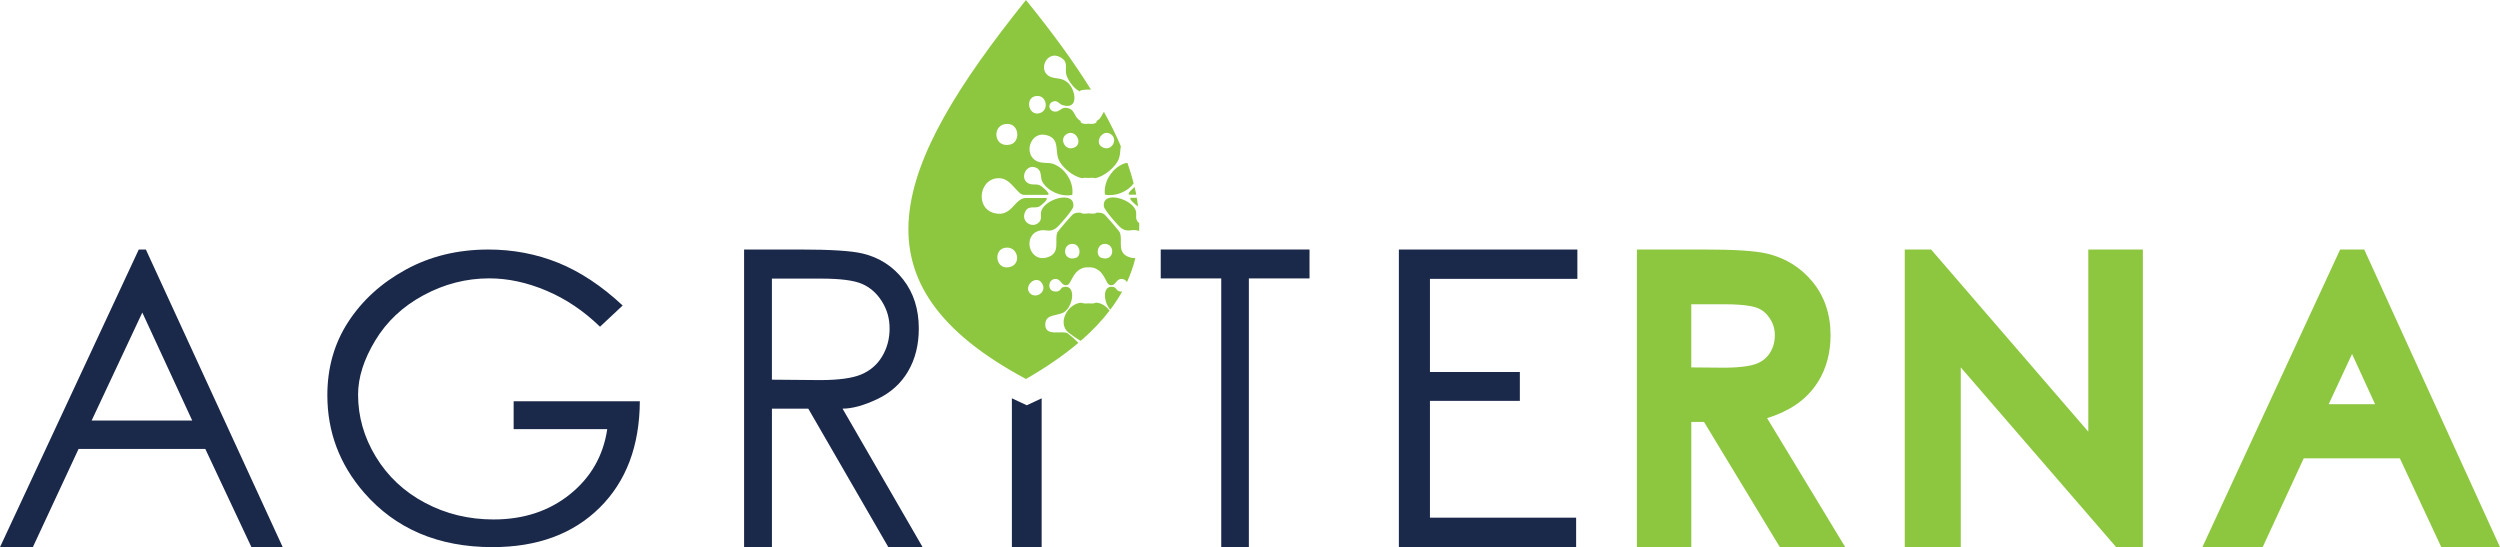 <svg xmlns="http://www.w3.org/2000/svg" id="Layer_2" data-name="Layer 2" viewBox="0 0 843.95 184.7"><defs><style>      .cls-1 {        fill: #8dc63f;      }      .cls-2 {        fill: #1a284a;      }    </style></defs><g id="Layer_1-2" data-name="Layer 1"><path class="cls-1" d="M381.09,65.71h2.49c-.16-.85-.35-1.72-.55-2.57-1.04.83-2.39,2.14-1.93,2.57Z"></path><path class="cls-1" d="M373,65.71c3.45.71,7.63-.94,9.7-3.81-.57-2.27-1.29-4.57-2.11-6.92-.71.07-1.45.28-2.5.9-3.31,1.91-5.61,6-5.08,9.83Z"></path><path class="cls-1" d="M384.58,75.32c-.18-.14-.34-.3-.51-.48-.87-1.03-.37-2.18-.55-3.31-.78-4.34-11.6-7.49-10.87-1.82.16,1.15,4.9,6.69,5.97,7.38,2.21,1.42,3.17.21,5.29.69.23.05.44.11.64.18.02-.9.05-1.79.02-2.69v.05Z"></path><path class="cls-1" d="M384.2,69.71c-.12-.96-.28-1.95-.44-2.94h-1.79c-1.54,0,1.57,2.57,2.23,2.94Z"></path><path class="cls-1" d="M381.5,86.9c-4.8-1.4-2.32-5.77-3.49-8.46-.23-.53-4.87-5.9-5.38-6.2-.62-.39-1.49-.48-2.43-.46-.39.44-1.47.39-2.71.25-1.24.14-2.3.21-2.71-.25-.94-.02-1.82.07-2.44.46-.51.32-5.15,5.7-5.38,6.2-1.15,2.69,1.31,7.05-3.49,8.46-6.23,1.82-8.41-7.74-2.41-9.08,2.11-.48,3.06.74,5.29-.69,1.08-.69,5.84-6.25,5.97-7.38.73-5.68-10.09-2.55-10.87,1.82-.21,1.13.3,2.27-.55,3.31-2.23,2.64-6.69-.09-4.69-3.63,1.06-1.91,3.03-.87,4.5-1.45.46-.18,3.88-2.96,2.3-2.96h-6.66c-4,0-4.66,6.66-10.73,5.1-6.76-1.75-4.96-12.52,2.25-11.74,3.61.39,5.63,5.58,7.77,5.58h8.25c.64-.64-2.34-3.01-2.89-3.24-1.4-.6-2.64.14-4.11-.8-2.57-1.65-.58-6.2,2.46-5.28,2.73.85,1.61,3.47,2.64,5.1,1.95,3.12,6.39,4.99,9.99,4.23.53-3.86-1.77-7.95-5.08-9.83-2.25-1.29-3.06-.76-5.24-1.08-6.94-.99-4.37-11.6,2.34-9.03,3.56,1.38,2.25,4.87,3.24,7.65.99,2.8,5.01,6.18,8.09,6.64.57-.16,1.4-.14,2.16-.07.78-.07,1.61-.09,2.16.07,3.08-.46,7.1-3.84,8.09-6.64.46-1.33.41-2.83.62-4.18-1.61-3.77-3.52-7.63-5.7-11.58-.51.76-.8,1.68-1.56,2.44-.23.23-.53.44-.87.64-.05.32-.09.55-.16.57-.6.46-1.56.53-2.57.37-1.01.16-1.98.09-2.57-.37-.05-.05-.12-.25-.16-.57-.34-.21-.64-.41-.87-.64-1.4-1.38-1.22-3.33-3.68-3.75-1.79-.3-2.23.94-3.42,1.19-2.39.53-3.52-2.34-1.49-3.26,1.68-.76,2.07.71,3.42,1.13,5.54,1.72,4.53-5.12,1.68-7.63-2.07-1.82-4.02-1.06-6.04-2.04-4.16-2.02-.99-9.1,3.65-6.46,2.62,1.49,1.56,3.15,1.88,5.47.23,1.7,2.11,4.27,3.47,5.31.53.41.9.62,1.2.71,0-.07.02-.14.05-.16.21-.34,1.95-.46,2.87-.44h.8c-5.9-9.51-13.28-19.58-21.94-30.24-45.38,56.55-59.95,95.88,0,127.93,6.87-3.95,12.75-8.02,17.69-12.2-.87-.92-3.17-2.94-3.61-3.22-1.77-1.13-8.02,1.45-7.54-3.38.32-3.36,4.5-2.32,6.6-3.95,3.17-2.5,3.65-9.67-.83-8.18-.62.21-.62,1.72-2.83,1.36-2.46-.41-1.95-4.39.67-4.2,1.79.11,1.82,2.57,3.81,2.04,1.33-.34,1.68-4.18,4.73-5.51.53-.37,1.56-.46,2.44-.46s1.93.09,2.43.46c3.06,1.31,3.4,5.15,4.73,5.51,2,.53,2-1.93,3.81-2.04.94-.07,1.61.41,1.98,1.08,1.24-2.67,2.18-5.38,2.85-8.13-.55.05-1.15-.02-1.82-.21h.05ZM375.23,45.47c2.27,1.84-.16,5.97-3.26,4.14-2.67-1.61.35-6.48,3.26-4.14ZM359.77,45.47c2.92-2.34,5.93,2.53,3.26,4.14-3.1,1.86-5.54-2.3-3.26-4.14ZM349.59,32.44c3.93-.71,4.83,5.28.9,5.86-3.38.48-4.43-5.22-.9-5.86ZM339.07,41.93c5.1-1.03,5.68,6.02,1.95,6.87-5.42,1.24-6.18-6-1.95-6.87ZM341.2,90.05c-5.03,1.56-6.02-5.54-2.14-6.36,4.48-.97,5.9,5.19,2.14,6.36ZM347.68,98.98c-2.3-2.46,2.21-6.53,4.14-3.26,1.72,2.9-2.21,5.33-4.14,3.26ZM363.15,87.06c-4.39,1.33-4.71-4.55-1.29-4.73,2.89-.16,3.35,4.11,1.29,4.73ZM371.85,87.06c-2.07-.62-1.63-4.89,1.29-4.73,3.45.18,3.1,6.07-1.29,4.73Z"></path><path class="cls-1" d="M376.29,97.01c-4.14-1.38-4.04,4.64-1.49,7.54,1.52-2.02,2.87-4.07,4.02-6.14-1.91.18-1.93-1.19-2.53-1.38v-.02Z"></path><path class="cls-1" d="M369.9,102.2c-.57.28-1.52.28-2.41.21-.9.07-1.82.07-2.41-.21-4.48.12-8.25,6.71-4.48,10,.5.44,3.33,2.43,4.23,2.87,0,0,.02-.02.05-.05.09-.12.21-.23.35-.3,3.65-3.19,6.76-6.48,9.33-9.86-1.12-1.52-2.83-2.64-4.64-2.69v.02Z"></path><path class="cls-2" d="M49.24,84.23l46.2,100.47h-10.56l-15.57-33.14H26.52l-15.43,33.14H0l46.85-100.47h2.41-.02ZM48.04,105.51l-17.1,36.45h33.95l-16.85-36.45Z"></path><path class="cls-2" d="M210.22,103.11l-7.67,7.18c-5.52-5.35-11.57-9.42-18.13-12.18-6.56-2.77-12.98-4.14-19.26-4.14-7.74,0-15.14,1.9-22.14,5.67-7.02,3.77-12.45,8.87-16.32,15.27-3.87,6.4-5.82,12.5-5.82,18.31,0,7.38,1.99,14.38,6,20.98,4.01,6.6,9.53,11.79,16.6,15.54,7.05,3.75,14.77,5.62,23.13,5.62,10.15,0,18.75-2.83,25.8-8.5,7.05-5.67,11.24-12.98,12.59-21.99h-31.6v-9.42h42.6c-.09,15.11-4.61,27.08-13.58,35.95-8.97,8.87-21.03,13.3-36.16,13.3-18.24,0-32.73-6.15-43.39-18.44-8.23-9.49-12.36-20.43-12.36-32.84,0-9.26,2.34-17.51,7.05-24.75,4.71-7.24,11.15-13.12,19.4-17.64s17.55-6.79,27.91-6.79c8.37,0,16.25,1.51,23.64,4.5,7.4,3.02,14.63,7.79,21.7,14.4v-.02Z"></path><path class="cls-2" d="M251.18,84.23h18.76c10.46,0,17.57.45,21.3,1.36,5.61,1.36,10.15,4.28,13.66,8.77,3.51,4.49,5.27,10.02,5.27,16.55,0,5.5-1.21,10.32-3.62,14.44-2.41,4.12-5.89,7.24-10.4,9.38-4.52,2.14-8.43,3.22-11.72,3.22l27.02,46.74h-11.57l-27.02-46.74h-12.27v46.74h-9.4v-100.45l-.02-.02ZM260.58,94.03v34.14l16.2.14c6.27,0,10.93-.63,13.95-1.9,3.02-1.27,5.39-3.29,7.06-6.09,1.68-2.8,2.52-5.95,2.52-9.4s-.86-6.4-2.58-9.15c-1.72-2.75-3.95-4.73-6.71-5.93-2.76-1.2-7.37-1.79-13.86-1.79h-16.6l.02-.02Z"></path><path class="cls-2" d="M341.6,134.46l5.02,2.35,5.02-2.35v50.24h-10.05v-50.24Z"></path><path class="cls-2" d="M391.84,93.99v-9.76h50.23v9.76h-20.48v90.71h-9.32v-90.71h-20.44Z"></path><path class="cls-2" d="M472.21,84.23h60.28v9.9h-49.77v31.44h30.35v9.76h-30.35v39.43h49.35v9.95h-59.84v-100.45l-.03-.02Z"></path><path class="cls-1" d="M601.87,139.08c5.12-2.33,9.16-5.8,11.94-10.32,2.76-4.48,4.15-9.73,4.15-15.6,0-7.05-2.04-13.12-6.1-18.05-4.01-4.88-9.23-8.08-15.53-9.54-3.92-.9-10.87-1.34-21.23-1.34h-22.51v100.47h18.36v-42.27h4.29l25.61,42.27h22.07l-26.38-43.54c1.69-.52,3.48-1.2,5.35-2.05l-.02-.02ZM581.63,124.12l-10.69-.09v-21.32h11.01c7.21,0,10.22.8,11.36,1.27,1.74.71,3.11,1.89,4.19,3.58,1.11,1.7,1.65,3.53,1.65,5.61,0,2.24-.53,4.17-1.65,5.94-1.04,1.67-2.5,2.85-4.43,3.63-1.6.64-4.87,1.39-11.47,1.39h.02Z"></path><path class="cls-1" d="M704.97,145.73l-53.07-61.5h-8.89v100.47h18.91v-60.67l52.46,60.67h9.01v-100.47h-18.42v61.5Z"></path><path class="cls-1" d="M798.11,84.23h-8.12l-46.51,100.47h20.35l13.86-29.97h32.46l13.98,29.97h19.82l-45.84-100.47ZM786.12,136.44l7.89-16.94,7.77,16.94h-15.66Z"></path></g></svg>